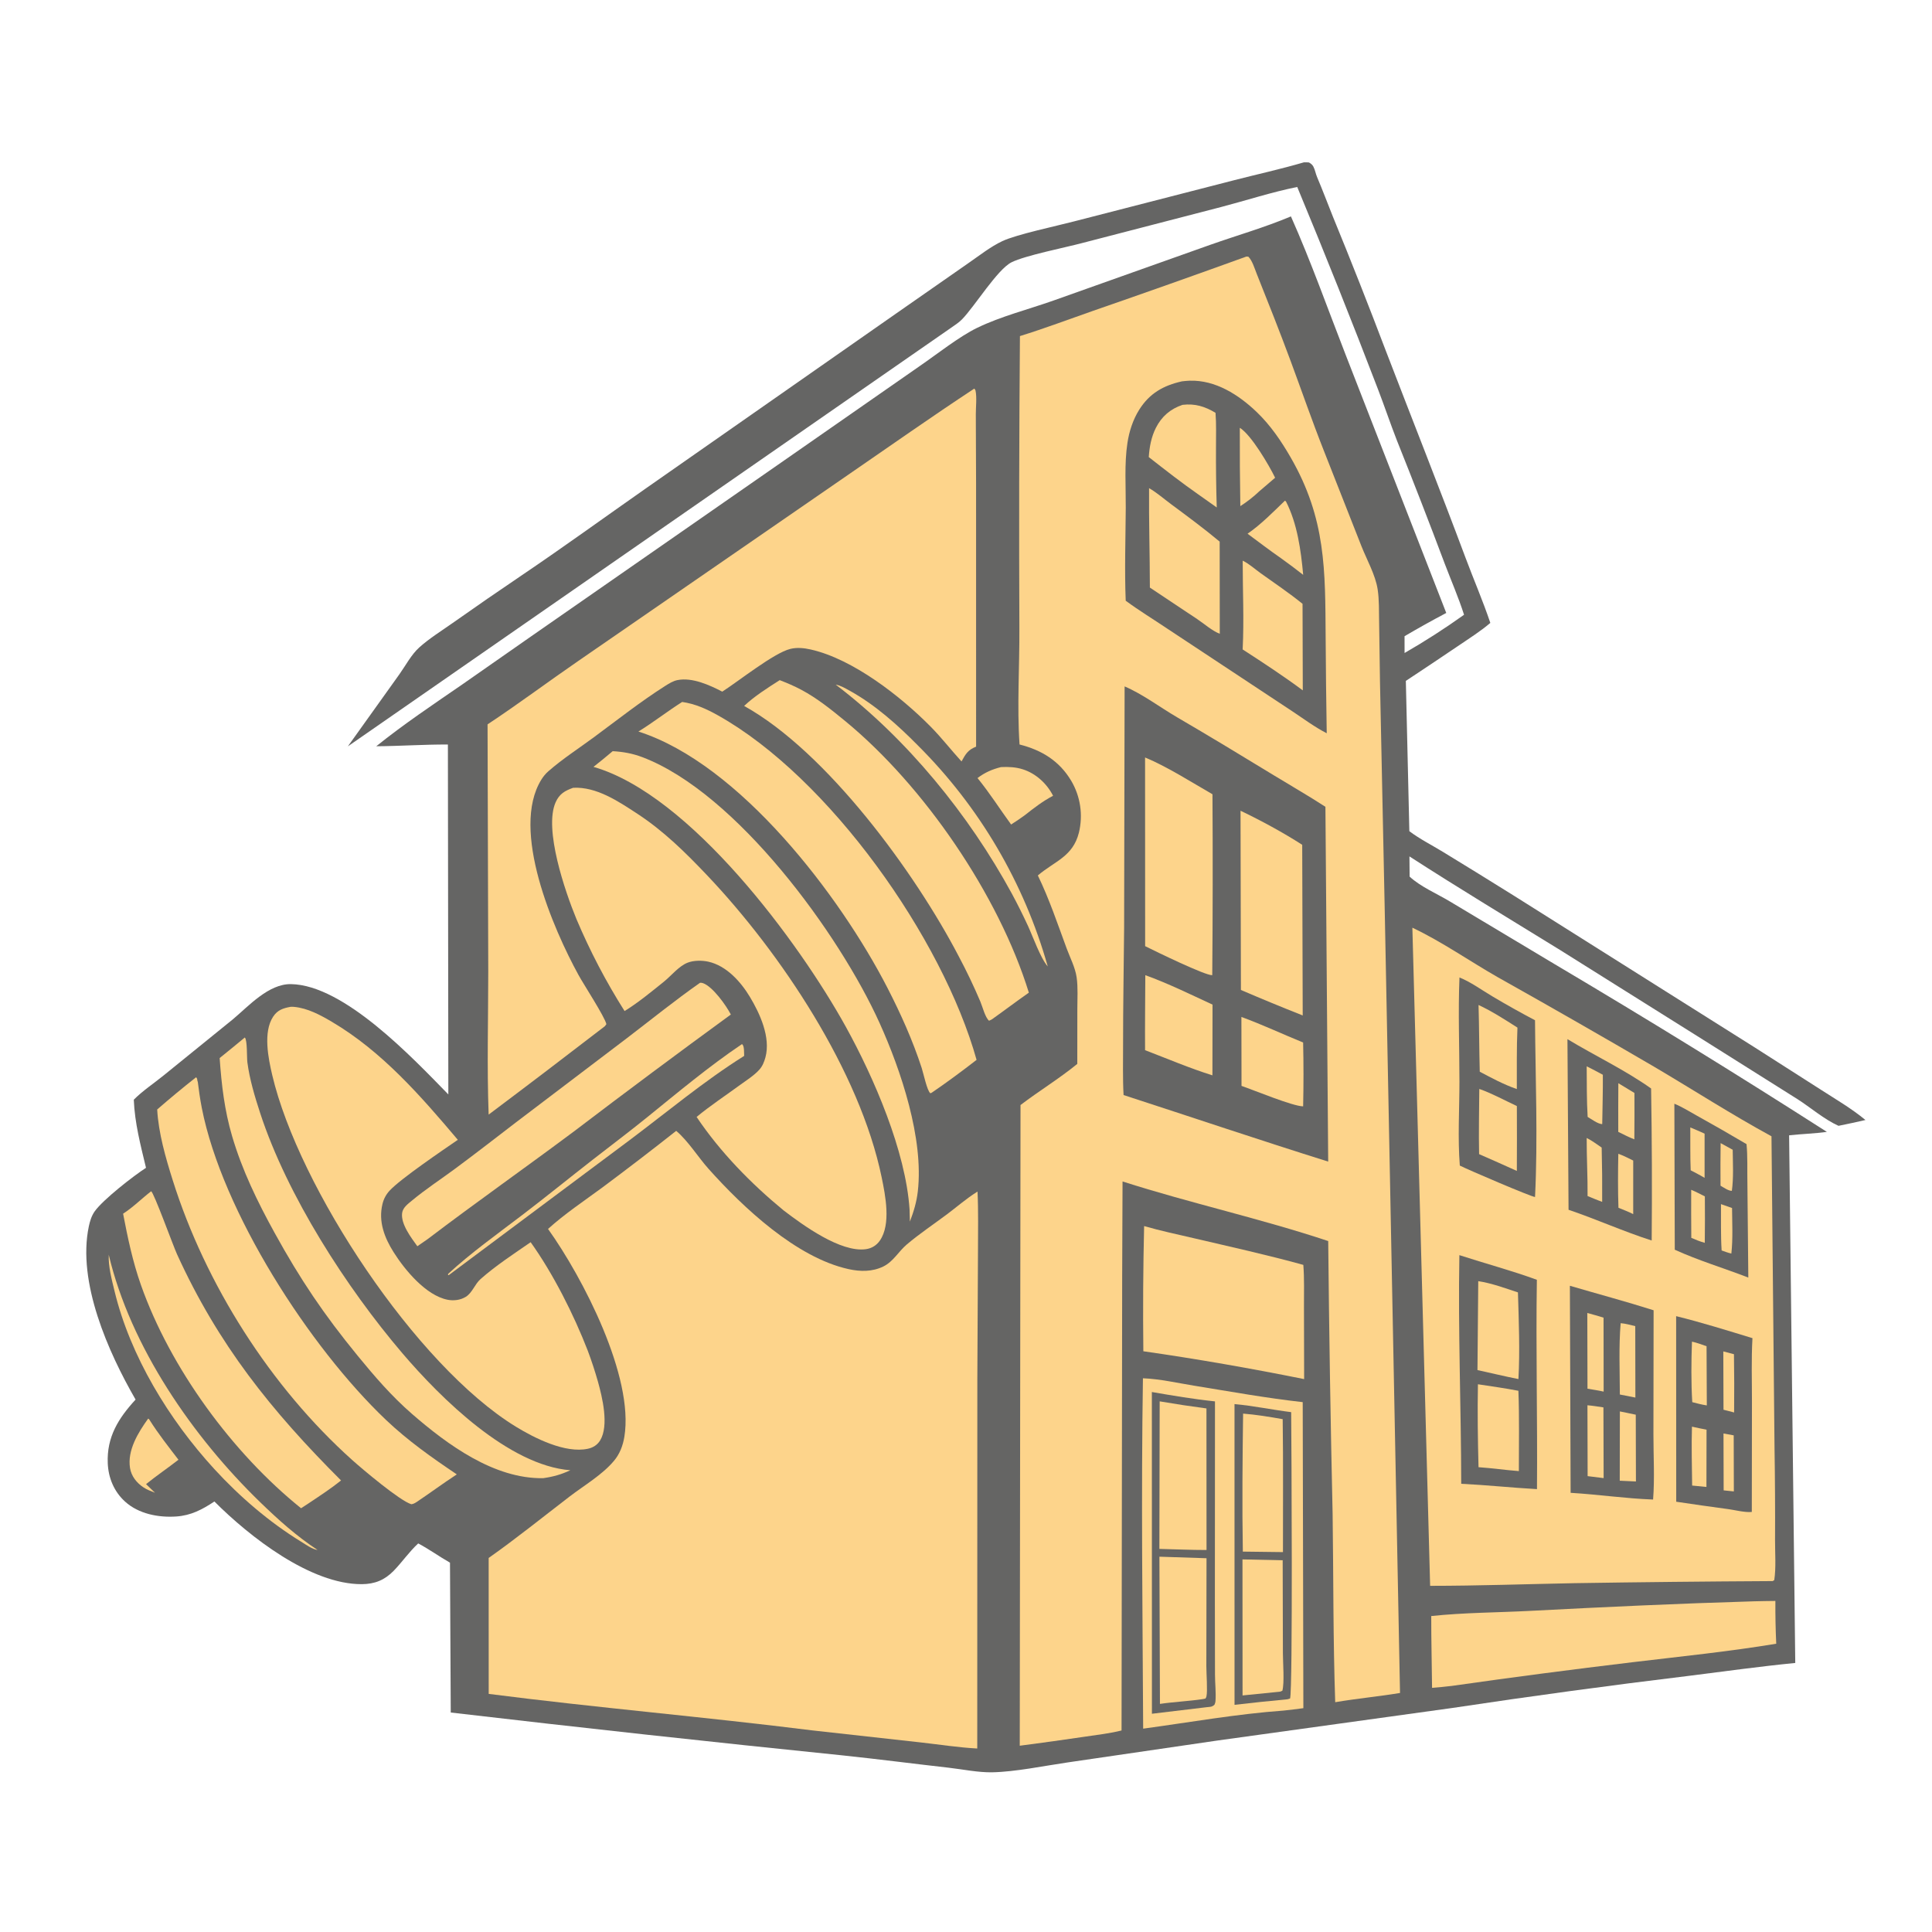 <?xml version="1.0" encoding="UTF-8"?> <svg xmlns="http://www.w3.org/2000/svg" width="1024" height="1024" viewBox="0 0 1024 1024" fill="none"><path d="M691.07 86.048C691.965 85.98 692.86 86.059 693.755 86.103C694.785 86.683 695.55 87.238 696.115 88.309C697.01 90.004 697.31 92.029 698.06 93.801C701.005 100.749 703.64 107.79 706.45 114.792C716.086 138.289 725.409 161.915 734.415 185.661C748.495 222.329 763.01 258.811 776.755 295.611C781.065 307.148 785.975 318.48 789.905 330.153C784.83 334.511 778.895 338.252 773.355 342.017C763.981 348.361 754.571 354.652 745.125 360.889L746.985 440.542C752.385 444.651 758.955 447.941 764.77 451.505C777.426 459.218 790.038 467.003 802.605 474.86L929.93 555.09L965.375 577.74C973.215 582.8 981.545 587.65 988.725 593.63C983.99 594.765 979.21 595.705 974.45 596.71C966.705 593.205 959.735 587.05 952.55 582.475L899.435 549.045L827.025 503.62C800.28 487.13 773.435 470.964 747.035 453.918L747.13 464.619C752.905 470.009 761.72 473.708 768.54 477.837L824.215 511.155C872.754 539.905 920.786 569.501 968.29 599.93C961.695 600.825 954.905 601.015 948.27 601.74L951.525 881.405C932.66 883.255 913.845 885.89 895.04 888.25C853.176 893.309 811.388 898.983 769.69 905.27L644.99 922.555L565.845 934.13C553.44 935.935 538.14 939.12 525.935 939.355C518.435 939.5 510.33 937.78 502.855 936.93C484.179 934.815 465.531 932.395 446.838 930.42C377.473 923.349 308.161 915.767 238.907 907.675L238.501 828.25C232.797 825 227.478 821.125 221.666 818.05C216.875 822.45 213.238 827.83 208.728 832.49C203.931 837.44 198.675 839.61 191.736 839.64C164.626 839.765 132.265 814.51 113.638 795.82C107.164 800.095 101.285 803.24 93.394 803.775C83.94 804.41 73.475 802.405 66.273 795.87C60.447 790.58 57.447 783.34 57.114 775.575C56.517 761.65 62.764 751.695 71.859 741.805C57.367 716.67 40.849 679.565 47.08 650C47.665 647.22 48.531 644.385 50.185 642.05C54.617 635.795 70.837 623.175 77.386 618.97C74.514 606.98 71.409 595.26 70.911 582.865C75.573 578.15 81.554 574.215 86.728 570L123.475 540.215C131.903 533.125 142.407 521.42 154.208 521.605C182.362 522.035 218.676 560.67 237.627 580.065L237.396 394.608C224.758 394.549 212.077 395.445 199.423 395.532C214.024 383.798 229.631 373.36 245.047 362.747L281.54 337.266L415.534 244.104L487.529 193.978C496.574 187.772 508.37 178.388 517.885 173.773C530.56 167.629 545.11 163.992 558.405 159.274L641.635 129.692C655.805 124.695 670.37 120.537 684.215 114.697C694.885 138.663 703.735 163.718 713.265 188.159L766.545 324.877C759.084 328.817 751.714 332.926 744.44 337.201L744.45 346.104C755.285 339.871 765.806 333.108 775.975 325.84C773.07 316.735 769.13 307.703 765.735 298.755C757.53 276.903 749.084 255.142 740.4 233.477C736.895 224.483 733.825 215.338 730.365 206.327C716.599 170.385 702.329 134.638 687.56 99.097C674.13 101.799 660.615 106.211 647.345 109.687L573.78 128.763C564.74 131.19 543.48 135.369 536.18 138.998C528.645 142.744 516.775 162.173 509.915 169.241C508.195 171.01 505.965 172.409 503.955 173.826L184.369 395.589L211.684 357.387C214.949 352.817 218.012 346.945 222.194 343.181C227.556 338.356 234.119 334.3 240.027 330.127C252.151 321.572 264.364 313.143 276.663 304.842C298.707 289.94 320.338 274.261 342.137 258.984L474.583 166.433L512.865 139.746C518.71 135.741 524.86 130.811 531.25 127.805C538.87 124.219 560.095 119.765 568.995 117.414L654.215 95.488C666.535 92.329 678.85 89.622 691.07 86.048Z" fill="#656564"></path><path d="M78.535 751.885C79.133 752.29 78.921 752.06 79.337 752.72C83.958 760.04 89.328 766.82 94.582 773.69C88.933 778.1 82.995 782.11 77.415 786.625L82.144 791.185C80.028 790.375 77.894 789.58 75.999 788.315C72.399 785.915 69.621 782.42 68.913 778.075C67.382 768.67 73.317 759.135 78.535 751.885Z" fill="#FDD48B"></path><path d="M393.254 553.405C393.357 553.49 393.475 553.56 393.563 553.66C394.542 554.775 394.339 558.17 394.418 559.655C373.252 572.92 353.625 589.35 333.655 604.335L237.842 675.85L237.462 675.825L237.554 675.165C249.027 664.485 264.287 653.525 276.879 643.925C289.458 634.33 301.74 624.34 314.22 614.615C323.719 607.215 333.363 599.97 342.726 592.4C359.195 579.09 375.677 565.235 393.254 553.405Z" fill="#FDD48B"></path><path d="M530.565 406.573C534.505 406.385 538.36 406.552 542.145 407.763C549.09 409.984 554.875 415.334 558.155 421.776C552.7 424.622 548.02 428.252 543.215 432.047C540.835 433.8 538.39 435.407 535.91 437.008C529.905 428.796 524.555 420.281 518.1 412.385C522.02 409.419 525.835 407.759 530.565 406.573Z" fill="#FDD48B"></path><path d="M57.637 665.035C69.192 713.88 102.281 761.695 137.924 796.22C147.584 805.58 157.055 814.095 168.321 821.52C165.37 821.08 162.151 818.695 159.615 817.135C142.655 806.725 126.974 793.225 113.541 778.565C89.64 752.48 68.993 718.78 60.681 684.2C59.224 678.135 57.357 671.26 57.637 665.035Z" fill="#FDD48B"></path><path d="M442.932 362.865C445.505 363.275 448.288 364.952 450.559 366.207C463.819 373.541 475.959 384.401 486.553 395.155C519.143 427.634 542.828 467.951 555.33 512.23C551.565 508.035 547.335 496.137 544.845 490.735C542.172 484.96 539.328 479.267 536.315 473.662C513.62 431.947 480.826 391.639 442.932 362.865Z" fill="#FDD48B"></path><path d="M371.057 520.885C371.685 520.865 372.055 520.9 372.682 521.125C377.816 522.98 384.909 532.935 387.363 537.725C359.426 558.09 331.702 578.745 304.193 599.685C278.483 618.87 252.264 637.325 226.7 656.725L221.199 660.535C217.95 656.045 212.354 648.74 213.135 642.925C213.526 640.005 216.252 638.065 218.41 636.27C225.539 630.345 233.547 625.11 241.01 619.595C251.9 611.545 262.668 603.17 273.411 594.925L332.194 550.31C345.095 540.465 357.76 530.19 371.057 520.885Z" fill="#FDD48B"></path><path d="M80.118 631.385C81.617 632.255 91.755 660.23 93.823 664.765C115.64 712.665 143.766 747.71 180.766 784.675C175.354 789.015 169.534 792.805 163.773 796.66L159.567 799.4C123.189 770.15 90.174 725.05 74.647 680.92C70.322 668.63 67.689 656.05 65.243 643.28C70.542 639.88 75.126 635.24 80.118 631.385Z" fill="#FDD48B"></path><path d="M324.746 398.137C330.263 398.456 335.268 399.343 340.452 401.31C390.33 420.241 444.847 494.946 466.18 542.18C477.631 567.53 489.665 603.545 486.461 631.455C485.81 637.135 484.286 642.145 482.264 647.475L482.086 641.05C480.082 610.175 463.185 571.16 448.349 544.3C423.642 499.568 365.875 421.248 314.556 406.457C318.005 403.749 321.403 400.975 324.746 398.137Z" fill="#FDD48B"></path><path d="M129.759 549.89C131.144 551.35 130.773 560.465 131.111 563.04C132.297 572.085 135.055 581.26 137.885 589.925C152.182 633.705 183.616 682.485 213.276 717.255C233.749 741.25 269.632 776.68 302.302 779.265C297.44 781.515 293.229 782.705 287.921 783.46C261.968 783.92 237.218 765.775 218.367 749.405C207.557 740.015 198.523 729.5 189.482 718.46C171.593 696.615 159.09 678.015 145.537 653.415C136.435 636.895 128.373 620.35 123.024 602.195C118.996 588.52 117.41 574.99 116.419 560.795C120.917 557.23 125.318 553.525 129.759 549.89Z" fill="#FDD48B"></path><path d="M606.41 649.845C615.14 652.385 624.085 654.245 632.935 656.32C652.22 660.84 671.7 665.125 690.79 670.415C691.365 677.74 691.105 685.29 691.13 692.635L691.22 730.955C663.095 725.28 634.4 720.265 605.995 716.195C605.744 694.078 605.882 671.957 606.41 649.845Z" fill="#FDD48B"></path><path d="M929.53 848.73C933.345 848.595 937.17 848.595 940.985 848.53C940.942 856.091 941.093 863.652 941.44 871.205C916.34 875.385 890.755 877.95 865.485 880.985C833.462 884.816 801.484 889.007 769.555 893.555C766.051 893.977 762.539 894.322 759.02 894.59C758.905 881.9 758.56 869.235 758.59 856.535C775.995 854.69 793.85 854.695 811.335 853.78C850.77 851.715 890.06 849.89 929.53 848.73Z" fill="#FDD48B"></path><path d="M413.267 360.492C417.207 362.012 420.976 363.613 424.711 365.604C433.08 370.067 440.491 376.029 447.794 382.025C489.632 416.375 529.285 474.27 545.315 526.125C538.72 530.73 532.3 535.62 525.735 540.275C525.31 540.545 524.68 540.79 524.22 541.01C522.14 539.26 520.785 533.65 519.62 530.895C516.139 522.692 512.297 514.648 508.105 506.785C485.117 462.715 438.477 398.659 394.401 374.161C399.874 368.992 406.924 364.54 413.267 360.492Z" fill="#FDD48B"></path><path d="M103.961 570.95C104.753 571.98 104.54 572.235 104.562 573.49L104.723 572.595C105.341 577.49 106.003 582.365 106.954 587.21C117.753 642.275 164.103 714.105 204.537 752.54C216.152 763.58 228.856 772.54 242.115 781.455C234.857 786.17 227.906 791.375 220.695 796.18C219.753 796.765 219.121 797.115 218.016 797.275C212.02 795.5 192.41 778.98 186.712 773.875C143.439 735.11 108.931 680.785 91.518 625.455C87.766 613.53 84.011 600.575 83.314 588.05C90.052 582.178 96.936 576.476 103.961 570.95Z" fill="#FDD48B"></path><path d="M361.563 372.049C368.444 373.037 374.466 375.758 380.49 379.131C439.569 412.213 499.58 497.295 517.605 561.745C509.795 567.81 501.925 573.645 493.747 579.215L493.095 579.44C491.353 578.09 489.439 568.865 488.525 566.065C483.72 551.35 477.403 537.27 470.328 523.52C445.376 475.012 392.19 404.981 338.375 387.728C346.33 382.832 353.674 377.049 361.563 372.049Z" fill="#FDD48B"></path><path d="M154.074 533.625C154.709 533.59 155.316 533.615 155.948 533.675C163.118 534.36 169.842 538.005 175.94 541.605C202.421 557.23 223.037 580.91 242.658 604.13C234.69 609.61 212.197 624.84 206.452 631.12C204.586 633.155 203.359 635.485 202.711 638.175C200.467 647.475 203.775 656.025 208.684 663.78C214.596 673.12 225.731 686.605 237.208 688.89C240.447 689.535 244.057 689.095 246.894 687.335C250.356 685.18 251.613 680.67 254.711 677.925C262.765 670.805 272.412 664.51 281.256 658.395C293.178 675.065 304.068 696.665 311.507 715.825C313.526 721.211 315.324 726.677 316.896 732.21C319.21 740.445 322.876 755.555 318.098 763.425C316.644 765.82 314.391 767.25 311.677 767.85C299.655 770.5 283.32 762.23 273.456 756.195C220.426 723.725 158.226 629.155 144.292 569.825C142.222 561.01 139.353 547.07 144.762 538.865C147.109 535.3 150.049 534.355 154.074 533.625Z" fill="#FDD48B"></path><path d="M605.78 730.515C614.8 730.86 624.205 733.04 633.12 734.48C652.1 737.555 671.37 741.04 690.465 743.16L690.81 905.37C687.35 905.875 683.855 906.23 680.38 906.64C655.58 908.42 630.55 912.87 605.9 916.225C605.58 854.365 604.81 792.365 605.78 730.515Z" fill="#FDD48B"></path><path d="M654.315 744.19C664.385 745.12 674.31 747.205 684.345 748.47C684.515 763.7 685.25 896.35 683.755 900.255L682.38 900.655C673.019 901.528 663.669 902.508 654.33 903.595L654.315 744.19Z" fill="#656564"></path><path d="M658.54 826.515L679.85 826.975L679.965 876.24C679.97 881.045 680.845 892.1 679.67 896.14L678.385 896.63C671.787 897.327 665.185 897.99 658.58 898.62L658.54 826.515Z" fill="#FDD48B"></path><path d="M658.87 749.24C665.85 749.795 672.955 750.96 679.855 752.19C680.175 775.665 679.975 799.17 679.995 822.65L658.73 822.385C658.31 798.06 658.55 773.565 658.87 749.24Z" fill="#FDD48B"></path><path d="M610.51 737.795C621.625 739.71 632.74 741.6 643.965 742.765L643.91 849.86L643.975 887.63C643.975 892.175 644.58 897.225 644.225 901.695C644.17 902.375 643.935 902.945 643.685 903.565C642.265 904.805 641.465 904.64 639.625 904.84L610.545 908.325L610.51 737.795Z" fill="#656564"></path><path d="M614.515 825.08L639.48 825.895L639.385 883.035C639.375 886.585 640.105 896.375 639.45 899.075C639.295 899.725 639.205 899.79 638.89 900.28L637.38 900.58C629.9 901.695 622.29 902 614.795 903.1L614.515 825.08Z" fill="#FDD48B"></path><path d="M614.655 742.745C622.893 744.158 631.158 745.41 639.445 746.5L639.485 821.535C631.165 821.545 622.82 821.13 614.5 820.955L614.655 742.745Z" fill="#FDD48B"></path><path d="M303.795 417.543C316.167 416.893 327.816 424.768 337.797 431.299C351.783 440.452 363.386 451.91 374.835 463.978C413.842 505.095 455.684 567.795 467.297 624.005C469.26 633.505 472.355 648.89 466.349 657.535C464.572 660.095 462.02 661.66 458.932 662.09C445.59 663.955 425.658 649.43 415.309 641.525C398.039 627.32 381.7 610.605 369.21 592C376.54 585.96 384.666 580.59 392.343 574.98C395.76 572.485 399.775 570 402.578 566.82C404.16 565.025 405.087 562.68 405.702 560.395C408.547 549.82 402.803 537.24 397.449 528.355C392.592 520.3 385.017 511.84 375.429 509.71C372.116 508.975 367.701 508.98 364.502 510.22C359.776 512.05 355.764 517.2 351.828 520.36C345.365 525.545 338.438 531.29 331.41 535.65L331.034 535.875C321.196 520.336 312.657 504.012 305.502 487.069C299.502 472.525 288.156 439.452 294.501 425.219C296.49 420.756 299.419 419.097 303.795 417.543Z" fill="#FDD48B"></path><path d="M516.41 205.955C516.62 206.3 516.95 206.596 517.04 206.99C517.82 210.482 517.18 216.019 517.205 219.674L517.34 256.306L517.355 395.74C513.05 397.426 511.755 399.683 509.63 403.583C504.14 397.578 499.154 391.13 493.44 385.322C477.582 369.204 452.112 349.284 429.716 344.249C426.159 343.449 422.447 343.052 418.866 343.938C410.152 346.093 391.5 361.036 382.809 366.586C376.037 363.081 366.919 358.921 359.124 360.454C356.757 360.92 354.609 362.263 352.593 363.543C339.57 371.808 327.209 381.574 314.789 390.746C306.799 396.646 298.161 402.208 290.691 408.741C289.176 410.067 287.961 411.552 286.901 413.263C270.424 439.878 293.204 492.323 306.69 516.895C309.336 521.72 320.531 538.92 321.401 542.825L320.577 543.925C300.147 559.668 279.619 575.282 258.992 590.765C258.066 565.56 258.779 540.065 258.786 514.83L258.417 383.933C274.708 373.164 290.31 361.46 306.385 350.404L449.648 251.577C471.869 236.296 493.88 220.788 516.41 205.955Z" fill="#FDD48B"></path><path d="M748.585 491.698C764.245 499.111 778.8 509.35 793.855 517.945C821.678 533.551 849.363 549.403 876.905 565.5C897.595 577.71 917.82 590.76 938.925 602.255L940.535 767.5C940.799 783.807 940.891 800.116 940.81 816.425C940.785 823.195 941.405 830.855 940.395 837.5L939.545 838.01C904.505 838.201 869.466 838.569 834.43 839.115C808.95 839.6 783.485 840.52 758 840.525L748.585 491.698Z" fill="#FDD48B"></path><path d="M887.45 585C891.5 586.62 895.485 589.18 899.31 591.285C908.179 596.204 916.978 601.247 925.705 606.415C926.33 613.07 926.025 620 926.155 626.695L926.64 677.14C913.7 672.115 900.31 668.155 887.66 662.37L887.45 585Z" fill="#656564"></path><path d="M912.15 638.21L918.025 640.275C918.08 648.225 918.53 656.505 917.655 664.405C915.905 664.03 914.19 663.35 912.5 662.77C911.98 654.65 912.225 646.355 912.15 638.21Z" fill="#FDD48B"></path><path d="M911.965 605.875L918.37 609.395C918.435 616.545 918.9 624.095 917.92 631.175C916.03 631.19 913.575 629.37 911.915 628.455C911.848 620.928 911.865 613.401 911.965 605.875Z" fill="#FDD48B"></path><path d="M895.895 597.565C898.45 598.575 900.955 599.745 903.47 600.85V624.295C901.075 622.85 898.575 621.58 896.1 620.28C895.795 612.735 895.955 605.115 895.895 597.565Z" fill="#FDD48B"></path><path d="M896.37 630.625C898.85 631.635 901.22 632.915 903.61 634.12C903.679 642.323 903.666 650.527 903.57 658.73C901.07 658.055 898.79 657.115 896.425 656.085C896.3 647.605 896.385 639.11 896.37 630.625Z" fill="#FDD48B"></path><path d="M830.78 550.77C845.35 559.585 861.245 567.07 875.12 576.93C875.559 603.783 875.663 630.64 875.43 657.495C860.57 652.74 846.19 646.23 831.365 641.21L830.78 550.77Z" fill="#656564"></path><path d="M857.755 574.125L866.285 579.295C866.329 587.488 866.312 595.682 866.235 603.875C863.335 602.775 860.515 601.265 857.715 599.92C857.681 591.322 857.695 582.723 857.755 574.125Z" fill="#FDD48B"></path><path d="M840.98 565.165C843.865 566.57 846.695 568.15 849.54 569.64C849.61 578.355 849.34 587.1 849.215 595.815C846.905 595.755 843.495 593.145 841.485 591.99C840.95 583.075 841.06 574.095 840.98 565.165Z" fill="#FDD48B"></path><path d="M857.74 611.53C860.465 612.47 863.05 613.86 865.64 615.115L865.635 643.52C863.14 642.21 860.415 641.235 857.815 640.155C857.48 630.65 857.56 621.035 857.74 611.53Z" fill="#FDD48B"></path><path d="M840.975 603.145C843.78 604.55 846.335 606.465 848.92 608.235C849.164 617.821 849.251 627.411 849.18 637C846.575 636.09 844.005 634.96 841.445 633.93C841.535 623.675 840.935 613.415 840.975 603.145Z" fill="#FDD48B"></path><path d="M888.39 697.59C902.02 700.945 915.415 705.16 928.84 709.25C928.195 720.465 928.585 731.9 928.57 743.135L928.495 801.36C924.89 801.74 919.77 800.39 916.115 799.885C906.879 798.639 897.652 797.327 888.435 795.95L888.39 697.59Z" fill="#656564"></path><path d="M913.49 759.78L918.9 760.765L918.975 790.48L913.575 789.93L913.49 759.78Z" fill="#FDD48B"></path><path d="M913.39 716.275L919.03 717.755C919.193 728.049 919.221 738.345 919.115 748.64L913.495 747.185L913.39 716.275Z" fill="#FDD48B"></path><path d="M896.775 756.15C899.342 756.734 901.919 757.272 904.505 757.765L904.445 788.115L896.87 787.375C896.765 776.98 896.455 766.54 896.775 756.15Z" fill="#FDD48B"></path><path d="M896.78 711.09C899.43 711.675 901.955 712.63 904.51 713.53L904.65 744.9C902.025 744.51 899.495 743.84 896.935 743.17C896.29 732.625 896.415 721.655 896.78 711.09Z" fill="#FDD48B"></path><path d="M773.55 518.075C779.54 520.49 785.415 524.775 790.97 528.08C798.399 532.499 805.941 536.724 813.59 540.75C813.815 571.885 815.14 603.34 813.6 634.43C811.925 634.49 777.77 619.86 773.73 617.775C772.585 603.395 773.525 587.895 773.53 573.405C773.53 555.025 772.795 536.435 773.55 518.075Z" fill="#656564"></path><path d="M783.655 532.66C790.83 536.02 797.61 540.39 804.28 544.66C803.79 555.48 804.01 566.395 803.95 577.225C797.1 574.855 790.685 571.42 784.3 568.025C783.985 556.24 784.01 544.445 783.655 532.66Z" fill="#FDD48B"></path><path d="M784.055 577.155C790.8 579.525 797.47 583.195 803.97 586.235C804.026 597.697 804.023 609.158 803.96 620.62C797.33 617.57 790.625 614.665 783.95 611.715C783.7 600.22 783.98 588.655 784.055 577.155Z" fill="#FDD48B"></path><path d="M832.07 681.48C846.86 685.84 861.74 689.795 876.445 694.465L876.35 760.135C876.335 771.59 877.06 783.39 876.175 794.785C861.585 794.26 847.045 792.085 832.465 791.23L832.07 681.48Z" fill="#656564"></path><path d="M858.565 748.08L866.99 749.815L867.08 785.215L858.5 784.805L858.565 748.08Z" fill="#FDD48B"></path><path d="M858.985 701.315C861.565 701.5 864.195 702.295 866.72 702.875L866.785 740.735L858.555 739.125C858.525 726.615 857.935 713.77 858.985 701.315Z" fill="#FDD48B"></path><path d="M841.38 744.825C844.2 745.045 847.045 745.55 849.85 745.94L849.96 783.43L841.475 782.38L841.38 744.825Z" fill="#FDD48B"></path><path d="M841.305 695.905C844.195 696.645 847.05 697.535 849.915 698.38L849.965 737.585C847.15 736.95 844.245 736.535 841.4 736.035L841.305 695.905Z" fill="#FDD48B"></path><path d="M773.5 665.25C787.21 669.71 801 673.355 814.57 678.315C814.005 715.28 814.935 752.29 814.63 789.265C801.235 788.52 787.86 787.09 774.475 786.435C774.435 746.07 772.755 705.595 773.5 665.25Z" fill="#656564"></path><path d="M783.335 733.69C790.495 734.77 797.67 735.78 804.785 737.145C805.325 751.29 805.005 765.55 805.03 779.71C797.895 779.175 790.805 778.13 783.65 777.64C783.265 763.08 783.05 748.255 783.335 733.69Z" fill="#FDD48B"></path><path d="M783.505 679.035C790.615 680.12 797.72 682.755 804.54 685C804.995 700.125 805.625 715.825 804.8 730.925C797.54 729.525 790.325 727.725 783.09 726.17L783.505 679.035Z" fill="#FDD48B"></path><path d="M358.404 599.38C364.807 604.81 369.939 613.24 375.599 619.57C394.007 640.15 422.134 666.57 449.746 672.655C455.957 674.025 462.324 674.125 468.176 671.265C473.499 668.665 476.242 663.29 480.641 659.575C487.363 653.895 494.836 648.9 501.89 643.625C507.095 639.73 512.095 635.35 517.59 631.885L518.105 631.565C518.6 641.995 518.35 652.52 518.35 662.96L518.01 730.935L517.965 926.745C508.025 926.225 497.986 924.635 488.088 923.535L430.573 917.15C373.473 909.985 316.108 905.135 259.023 897.8L259.001 825.74L259.522 825.38C273.668 815.395 288.027 803.835 301.835 793.24C309.545 787.325 319.174 781.735 325.429 774.26C328.505 770.585 330.159 766.205 330.927 761.525C336.143 729.705 308.929 677.155 290.467 651.365C299.294 643.38 309.45 636.615 319.029 629.565C332.294 619.688 345.421 609.626 358.404 599.38Z" fill="#FDD48B"></path><path d="M660.615 135.977L661.655 136.042C663.78 138.196 664.96 142.294 666.07 145.076C672.185 160.364 678.305 175.813 684.03 191.246C689.915 207.124 695.45 223.16 701.68 238.908L721.595 289.481C724.44 296.703 729 304.688 730.175 312.311C731.04 317.937 730.85 323.858 730.96 329.543L731.425 361.555L733.93 482.054L742.04 897.31C730.63 899.2 719.09 900.255 707.69 902.205C706.555 869.035 706.775 835.785 706.32 802.595C705.227 754.331 704.447 706.06 703.98 657.785C668.115 645.845 630.97 637.74 594.975 626.2L594.775 676.615L594.445 917.185C588.24 918.76 581.735 919.475 575.41 920.42C563.785 922.142 552.144 923.759 540.49 925.27L540.895 585.685C550.75 578.175 561.375 571.745 570.985 563.885L571.01 534.785C571.01 529.33 571.415 523.42 570.64 518.02C569.89 512.78 567.18 507.64 565.35 502.69C560.5 489.57 556.185 476.642 550.08 464.006C558.985 456.415 568.655 454.072 571.84 441.324C574.13 431.953 572.653 422.057 567.725 413.764C561.41 403.231 552.065 397.549 540.375 394.595C538.995 374.413 540.41 353.191 540.29 332.87C540.063 281.291 540.162 229.712 540.585 178.135C553.65 174.075 566.495 169.242 579.41 164.727C606.544 155.331 633.613 145.748 660.615 135.977Z" fill="#FDD48B"></path><path d="M626.48 202.116C627.815 201.968 629.16 201.825 630.505 201.781C644.205 201.332 656.51 209.226 666.065 218.37C673.385 225.379 679.115 233.818 684.15 242.568C702.825 275.031 702.375 302.142 702.62 337.893C702.721 354.81 702.912 371.726 703.195 388.641C696.95 385.44 691.09 381.085 685.25 377.196L618.59 333.13C611.295 328.212 603.72 323.627 596.65 318.394C595.995 302.082 596.575 285.477 596.675 269.142C596.745 257.963 595.88 245.839 597.555 234.798C598.5 228.607 600.495 222.405 603.85 217.088C609.315 208.432 616.695 204.3 626.48 202.116Z" fill="#656564"></path><path d="M657.125 226.744C663.185 230.457 672.68 246.691 675.84 253.215L667.43 260.412C664.343 263.34 660.984 265.967 657.4 268.259C657.173 254.422 657.081 240.583 657.125 226.744Z" fill="#FDD48B"></path><path d="M681.025 265.38L681.575 265.753C687.605 277.536 689.515 291.611 690.715 304.684C686.875 301.675 682.973 298.747 679.01 295.903C672.98 291.728 667.135 287.242 661.23 282.884C668.475 277.876 674.7 271.467 681.025 265.38Z" fill="#FDD48B"></path><path d="M626.76 214.579C633.4 213.788 638.645 215.425 644.255 218.808C644.72 224.81 644.485 230.963 644.5 236.988C644.441 247.649 644.574 258.31 644.9 268.966C641.616 266.689 638.355 264.38 635.115 262.041C626.14 255.773 617.485 249.015 608.87 242.262C609.235 236.891 610.185 231.648 612.625 226.804C615.685 220.719 620.35 216.724 626.76 214.579Z" fill="#FDD48B"></path><path d="M658.655 297.171C661.925 298.703 665.31 301.774 668.285 303.894C675.695 309.182 683.3 314.303 690.375 320.039L690.505 365.906C680.27 358.313 669.335 351.138 658.63 344.218C659.425 328.593 658.64 312.812 658.655 297.171Z" fill="#FDD48B"></path><path d="M609.03 258.728C613.115 261.083 617.015 264.5 620.82 267.32C629.49 273.756 638.165 280.139 646.455 287.073L646.505 335.93C642.505 334.377 638.1 330.53 634.475 328.091L609.46 311.427C609.435 293.865 608.89 276.281 609.03 258.728Z" fill="#FDD48B"></path><path d="M596.065 363.811C605.675 367.919 614.865 374.914 623.945 380.208C641.23 390.281 658.26 400.641 675.345 411.044C684.4 416.558 693.605 421.852 702.5 427.619L703.97 615.67C667.705 604.305 631.665 592.135 595.515 580.395C595.025 571.56 595.265 562.56 595.255 553.71C595.23 533.08 595.64 512.48 595.805 491.853L596.065 363.811Z" fill="#656564"></path><path d="M657.97 539.005C669 543.03 679.785 548.12 690.685 552.545C690.938 563.825 690.94 575.11 690.69 586.39C685.16 586.335 664.735 577.86 658.03 575.545L657.97 539.005Z" fill="#FDD48B"></path><path d="M607.04 516.86C619.115 521.215 631.01 527.075 642.665 532.47L642.61 569.955C630.56 566.185 618.71 561.135 606.91 556.615C606.815 543.37 606.99 530.105 607.04 516.86Z" fill="#FDD48B"></path><path d="M657.505 429.704C668.525 434.992 679.915 441.163 690.2 447.761L690.465 538.215C679.483 533.868 668.563 529.364 657.71 524.705L657.505 429.704Z" fill="#FDD48B"></path><path d="M606.91 401.469C618.715 406.388 631.425 414.541 642.635 420.974C642.827 452.938 642.788 484.902 642.52 516.865C638.8 517.095 612.435 504.225 606.95 501.485L606.91 401.469Z" fill="#FDD48B"></path></svg> 